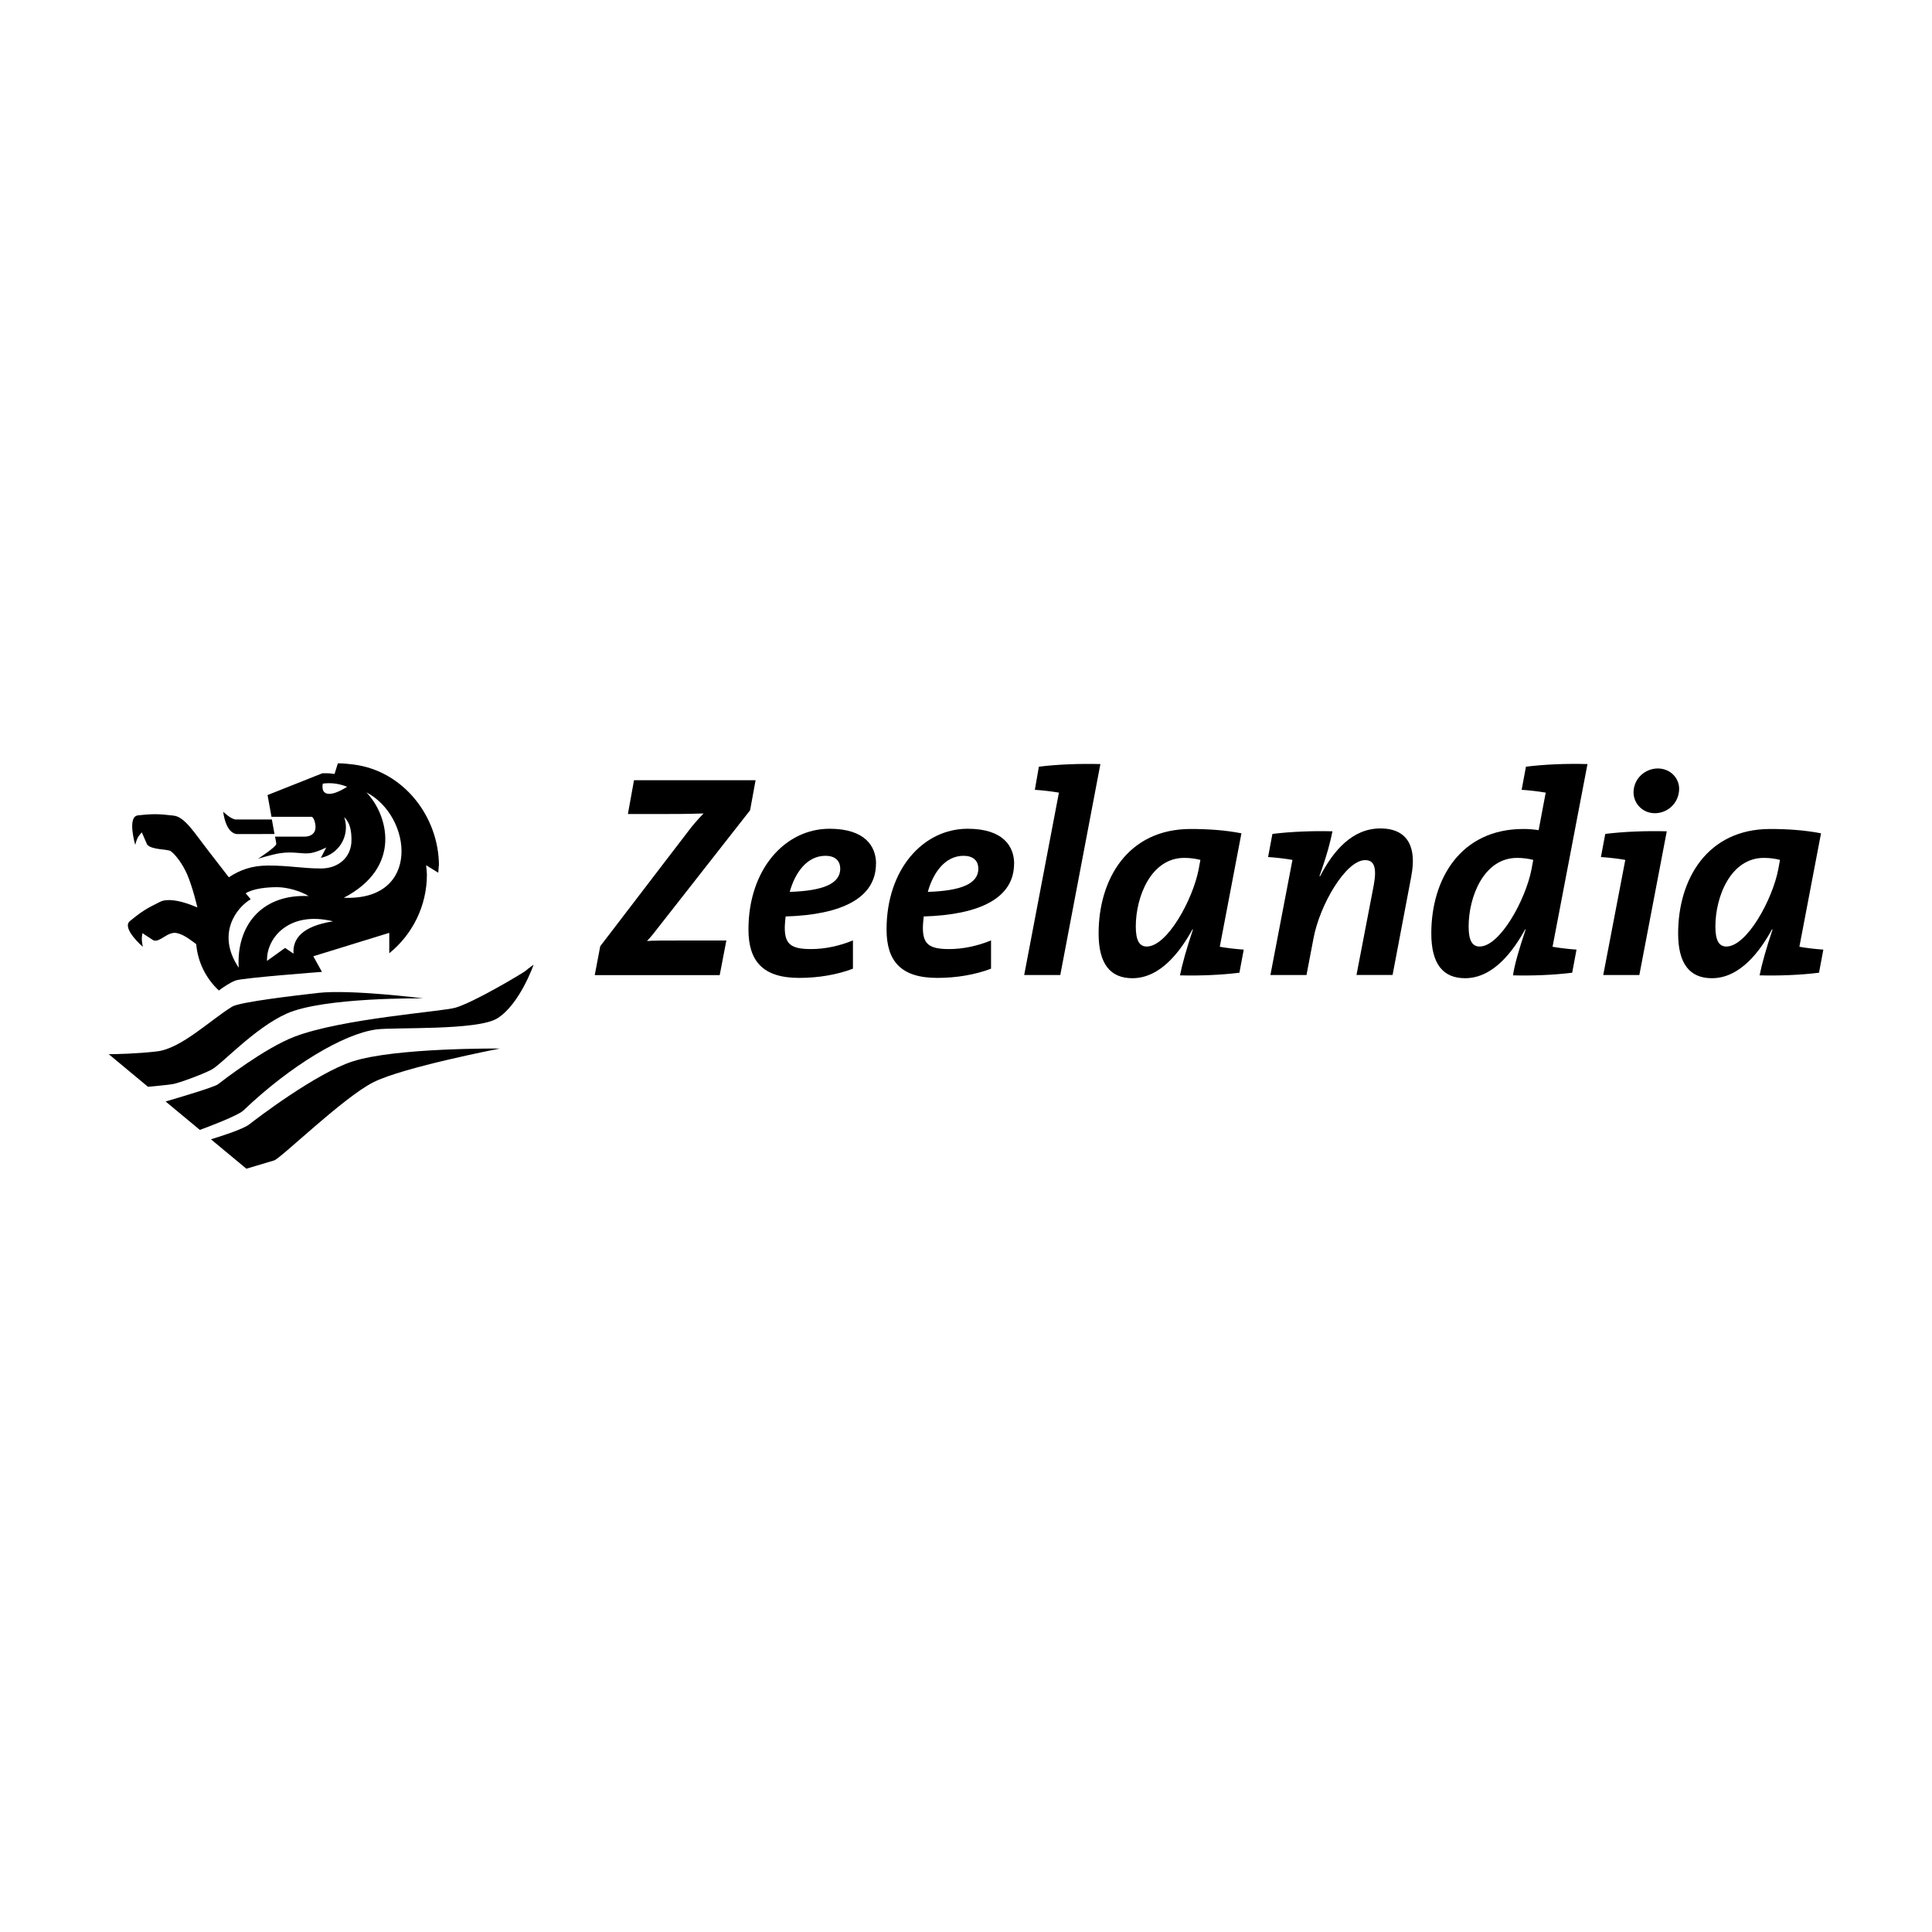 <?xml version="1.0" encoding="UTF-8"?>
<svg xmlns="http://www.w3.org/2000/svg" xmlns:xlink="http://www.w3.org/1999/xlink" version="1.1" viewBox="0 0 250 250">
  <defs>
    <style>
      .cls-1 {
        fill: none;
      }

      .cls-2 {
        clip-path: url(#clippath);
      }
    </style>
    <clipPath id="clippath">
      <rect class="cls-1" width="250" height="250"/>
    </clipPath>
  </defs>
  <!-- Generator: Adobe Illustrator 28.6.0, SVG Export Plug-In . SVG Version: 1.2.0 Build 709)  -->
  <g>
    <g id="Vrstva_1">
      <g class="cls-2">
        <path d="M97.76,100.96h-15.72l-.79,4.37h5.38c2.47,0,3.51-.04,4.41-.07-.75.79-1.42,1.53-2.05,2.39l-11.32,14.79-.71,3.74h16.17l.86-4.48h-4.97c-2.99,0-4.71,0-5.3.07.56-.6,1.01-1.16,1.46-1.76l11.88-15.16.71-3.88Z"/>
        <path d="M113.36,111.76c0-2.24-1.42-4.52-6.01-4.52-5.79,0-10.5,5.27-10.5,13.03,0,4.11,1.87,6.27,6.57,6.27,2.47,0,4.89-.41,6.95-1.19v-3.66c-1.72.71-3.62,1.12-5.42,1.12-2.58,0-3.4-.63-3.4-2.76,0-.41.07-1.05.11-1.46,7.28-.22,11.69-2.39,11.69-6.83M108.73,112.39c0,1.98-2.24,2.88-6.54,3.02.67-2.43,2.2-4.67,4.63-4.67,1.19,0,1.9.6,1.9,1.64"/>
        <path d="M131.23,111.76c0-2.24-1.42-4.52-6.01-4.52-5.79,0-10.5,5.27-10.5,13.03,0,4.11,1.87,6.27,6.57,6.27,2.47,0,4.89-.41,6.95-1.19v-3.66c-1.72.71-3.62,1.12-5.42,1.12-2.58,0-3.4-.63-3.4-2.76,0-.41.07-1.05.11-1.46,7.28-.22,11.69-2.39,11.69-6.83M126.6,112.39c0,1.98-2.24,2.88-6.54,3.02.67-2.43,2.2-4.67,4.63-4.67,1.19,0,1.9.6,1.9,1.64"/>
        <path d="M142.39,98.87c-2.69-.07-5.57.04-7.96.34l-.52,2.99c1.04.07,2.28.22,3.14.37l-.04.07-4.48,23.53h4.67l5.19-27.3Z"/>
        <path d="M160.64,107.83c-2.09-.41-4.33-.56-6.57-.56-8.14,0-11.91,6.5-11.91,13.52,0,3.96,1.53,5.79,4.37,5.79,3.7,0,6.27-3.59,7.77-6.31h.07c-.86,2.58-1.38,4.45-1.68,5.94,2.46.07,5.3-.04,7.69-.34l.56-2.99c-1.05-.07-2.28-.22-3.1-.37l2.8-14.68ZM155.33,111.27l-.22,1.2c-.75,3.92-4.07,10.01-6.72,10.01-.93,0-1.42-.75-1.42-2.58,0-3.89,1.98-8.89,6.27-8.89.82,0,1.49.11,2.09.26"/>
        <path d="M182.62,113.36c.71-3.62-.37-6.16-4-6.16s-6.09,2.88-7.81,6.2l-.07-.04c1.04-2.91,1.46-4.67,1.68-5.79-2.46-.07-5.38.04-7.77.34l-.56,2.99c1.08.07,2.32.22,3.14.37v.07l-2.84,14.83h4.67l.9-4.71c.79-4.33,4.18-10.16,6.69-10.16,1.16,0,1.53.93,1.12,3.21l-2.24,11.65h4.67l2.43-12.81Z"/>
        <path d="M205.42,98.87c-2.69-.08-5.57.04-7.96.34l-.56,2.99c1.08.07,2.28.22,3.14.37l-.04.07-.9,4.78c-.79-.11-1.35-.15-1.98-.15-8.14,0-11.91,6.5-11.91,13.52,0,3.96,1.53,5.79,4.37,5.79,3.7,0,6.27-3.59,7.77-6.31h.07c-.86,2.58-1.42,4.48-1.64,5.94,2.43.07,5.27-.04,7.66-.34l.56-2.99c-1.05-.07-2.28-.22-3.1-.37l4.52-23.64ZM198.4,111.27l-.22,1.2c-.75,3.92-4.07,10.01-6.72,10.01-.93,0-1.42-.75-1.42-2.58,0-3.89,1.98-8.89,6.27-8.89.82,0,1.49.11,2.09.26"/>
        <path d="M217.28,102.05c0-1.34-1.12-2.61-2.76-2.61s-3.14,1.31-3.14,3.1c0,1.38,1.12,2.69,2.76,2.69s3.14-1.31,3.14-3.18M215.68,107.57c-2.69-.07-5.57.04-7.96.34l-.56,2.99c1.08.07,2.32.22,3.14.37v.07l-2.84,14.83h4.67l3.55-18.6Z"/>
        <path d="M235.63,107.83c-2.09-.41-4.33-.56-6.57-.56-8.14,0-11.91,6.5-11.91,13.52,0,3.96,1.53,5.79,4.37,5.79,3.7,0,6.28-3.59,7.77-6.31h.08c-.86,2.58-1.38,4.45-1.68,5.94,2.46.07,5.3-.04,7.69-.34l.56-2.99c-1.05-.07-2.28-.22-3.1-.37l2.8-14.68ZM230.33,111.27l-.22,1.2c-.74,3.92-4.07,10.01-6.72,10.01-.93,0-1.42-.75-1.42-2.58,0-3.89,1.98-8.89,6.28-8.89.82,0,1.49.11,2.09.26"/>
        <path d="M56.8,112.05c0-6.38-4.59-12.3-11.04-13.12-.83-.1-1.13-.14-2.04-.16l-.43,1.38c-.51-.06-.57-.09-1.1-.09h-.47s-7.1,2.82-7.1,2.82l.51,2.81h5.25c.31.28.45.9.45,1.34,0,.81-.61,1.23-1.42,1.23h-3.82c.09.52.18.87.15.98-.09.41-2.35,1.88-2.35,1.88,0,0,1.83-.56,2.81-.71,1.78-.28,2.96.15,3.99-.02.88-.14,2.03-.73,2.03-.73l-.7,1.34c1.85-.36,3.24-1.99,3.24-3.95,0-.46-.08-.9-.22-1.31.78.73.94,1.82.94,2.98,0,2.22-1.7,3.66-3.93,3.66-2.45,0-4.07-.38-6.84-.38-2.08,0-3.63.55-5.1,1.52,0,0-.86-1.12-2.6-3.36-1.83-2.35-3.09-4.46-4.54-4.62-1.89-.21-2.52-.26-4.62-.03-1.44.16-.35,3.82-.35,3.82,0,0,.17-.74.41-1.08.15-.23.44-.54.44-.54l.68,1.56c.55.73,2.66.58,3.06.87.61.43,1.56,1.68,2.15,3.06.72,1.7,1.3,4.22,1.3,4.22,0,0-.24-.1-.81-.32-1.51-.57-3.1-.87-4.03-.4-1.7.85-2.26,1.15-3.89,2.49-1.12.92,1.67,3.33,1.67,3.33,0,0-.14-.65-.13-1.07,0-.27.08-.7.08-.7l1.42.93c.86.32,1.83-1.2,3.04-.94,1.01.21,2.08,1.14,2.5,1.43.2,2.36,1.29,4.47,2.93,6,.53-.41,1.5-1.06,2.18-1.3.94-.34,11.16-1.11,11.16-1.11l-1.12-2.02,9.83-3.03v2.64c2.97-2.4,4.87-6.08,4.87-10.19,0-.21-.06-.79-.1-1.2l1.57.97c.01-.17.06-.7.06-.88M41.77,101.4c1.2-.16,2.21.04,3.15.41-2.25,1.42-3.43,1.12-3.15-.41M30.89,125.22c-2.94-4.38-.28-7.78,1.55-8.86l-.65-.77c1.03-.63,2.78-.79,4.07-.79s3.02.49,4.08,1.15c-6.22-.29-9.37,3.98-9.05,9.27M37.98,123.4l-1.09-.74-2.34,1.68v-.15c0-2.93,2.96-6.35,8.55-4.97-4.04.63-5.25,2.28-5.12,4.18M44.49,116.17c7.64-3.98,5.68-10.79,2.92-13.64,5.94,3.08,7.11,14.07-2.92,13.64"/>
        <path d="M35.52,107.92s-3.62.01-4.76.01c-1.59,0-1.88-2.9-1.88-2.9,0,0,1.01,1.01,1.65,1.01h4.65s.34,1.88.34,1.88Z"/>
        <path d="M14.07,136.41c.96,0,3.7-.06,6.25-.36,3.14-.37,6.95-4.1,9.72-5.79,1.02-.62,8.45-1.47,11.16-1.78,4.21-.47,13.59.71,13.59.71,0,0-12.93-.18-17.72,1.98-4.19,1.89-8.42,6.59-9.73,7.26-1.21.62-4.14,1.7-4.97,1.85-.62.11-2.39.27-3.22.35l-5.09-4.23Z"/>
        <path d="M21.43,142.53c1.82-.53,6.31-1.86,6.78-2.23.6-.46,6.09-4.71,9.92-6.16,6.15-2.34,18.99-3.23,20.78-3.74,2.35-.66,8.79-4.5,9.12-4.79.32-.29,1.02-.78,1.02-.78,0,0-1.77,5.1-4.69,6.94-2.56,1.61-13.37,1.13-15.67,1.44-4.22.57-11.07,4.64-17.2,10.49-.68.65-4.51,2.1-5.63,2.51l-4.43-3.68Z"/>
        <path d="M27.31,147.42c1.12-.34,4.14-1.29,4.95-1.93,1-.79,8.62-6.59,13.33-8.13,5.53-1.81,19.1-1.68,19.1-1.68,0,0-12.5,2.41-16.37,4.36-3.87,1.94-11.99,9.86-12.85,10.12-.71.22-2.86.86-3.59,1.07l-4.58-3.8Z"/>
      </g>
    </g>
  </g>
</svg>